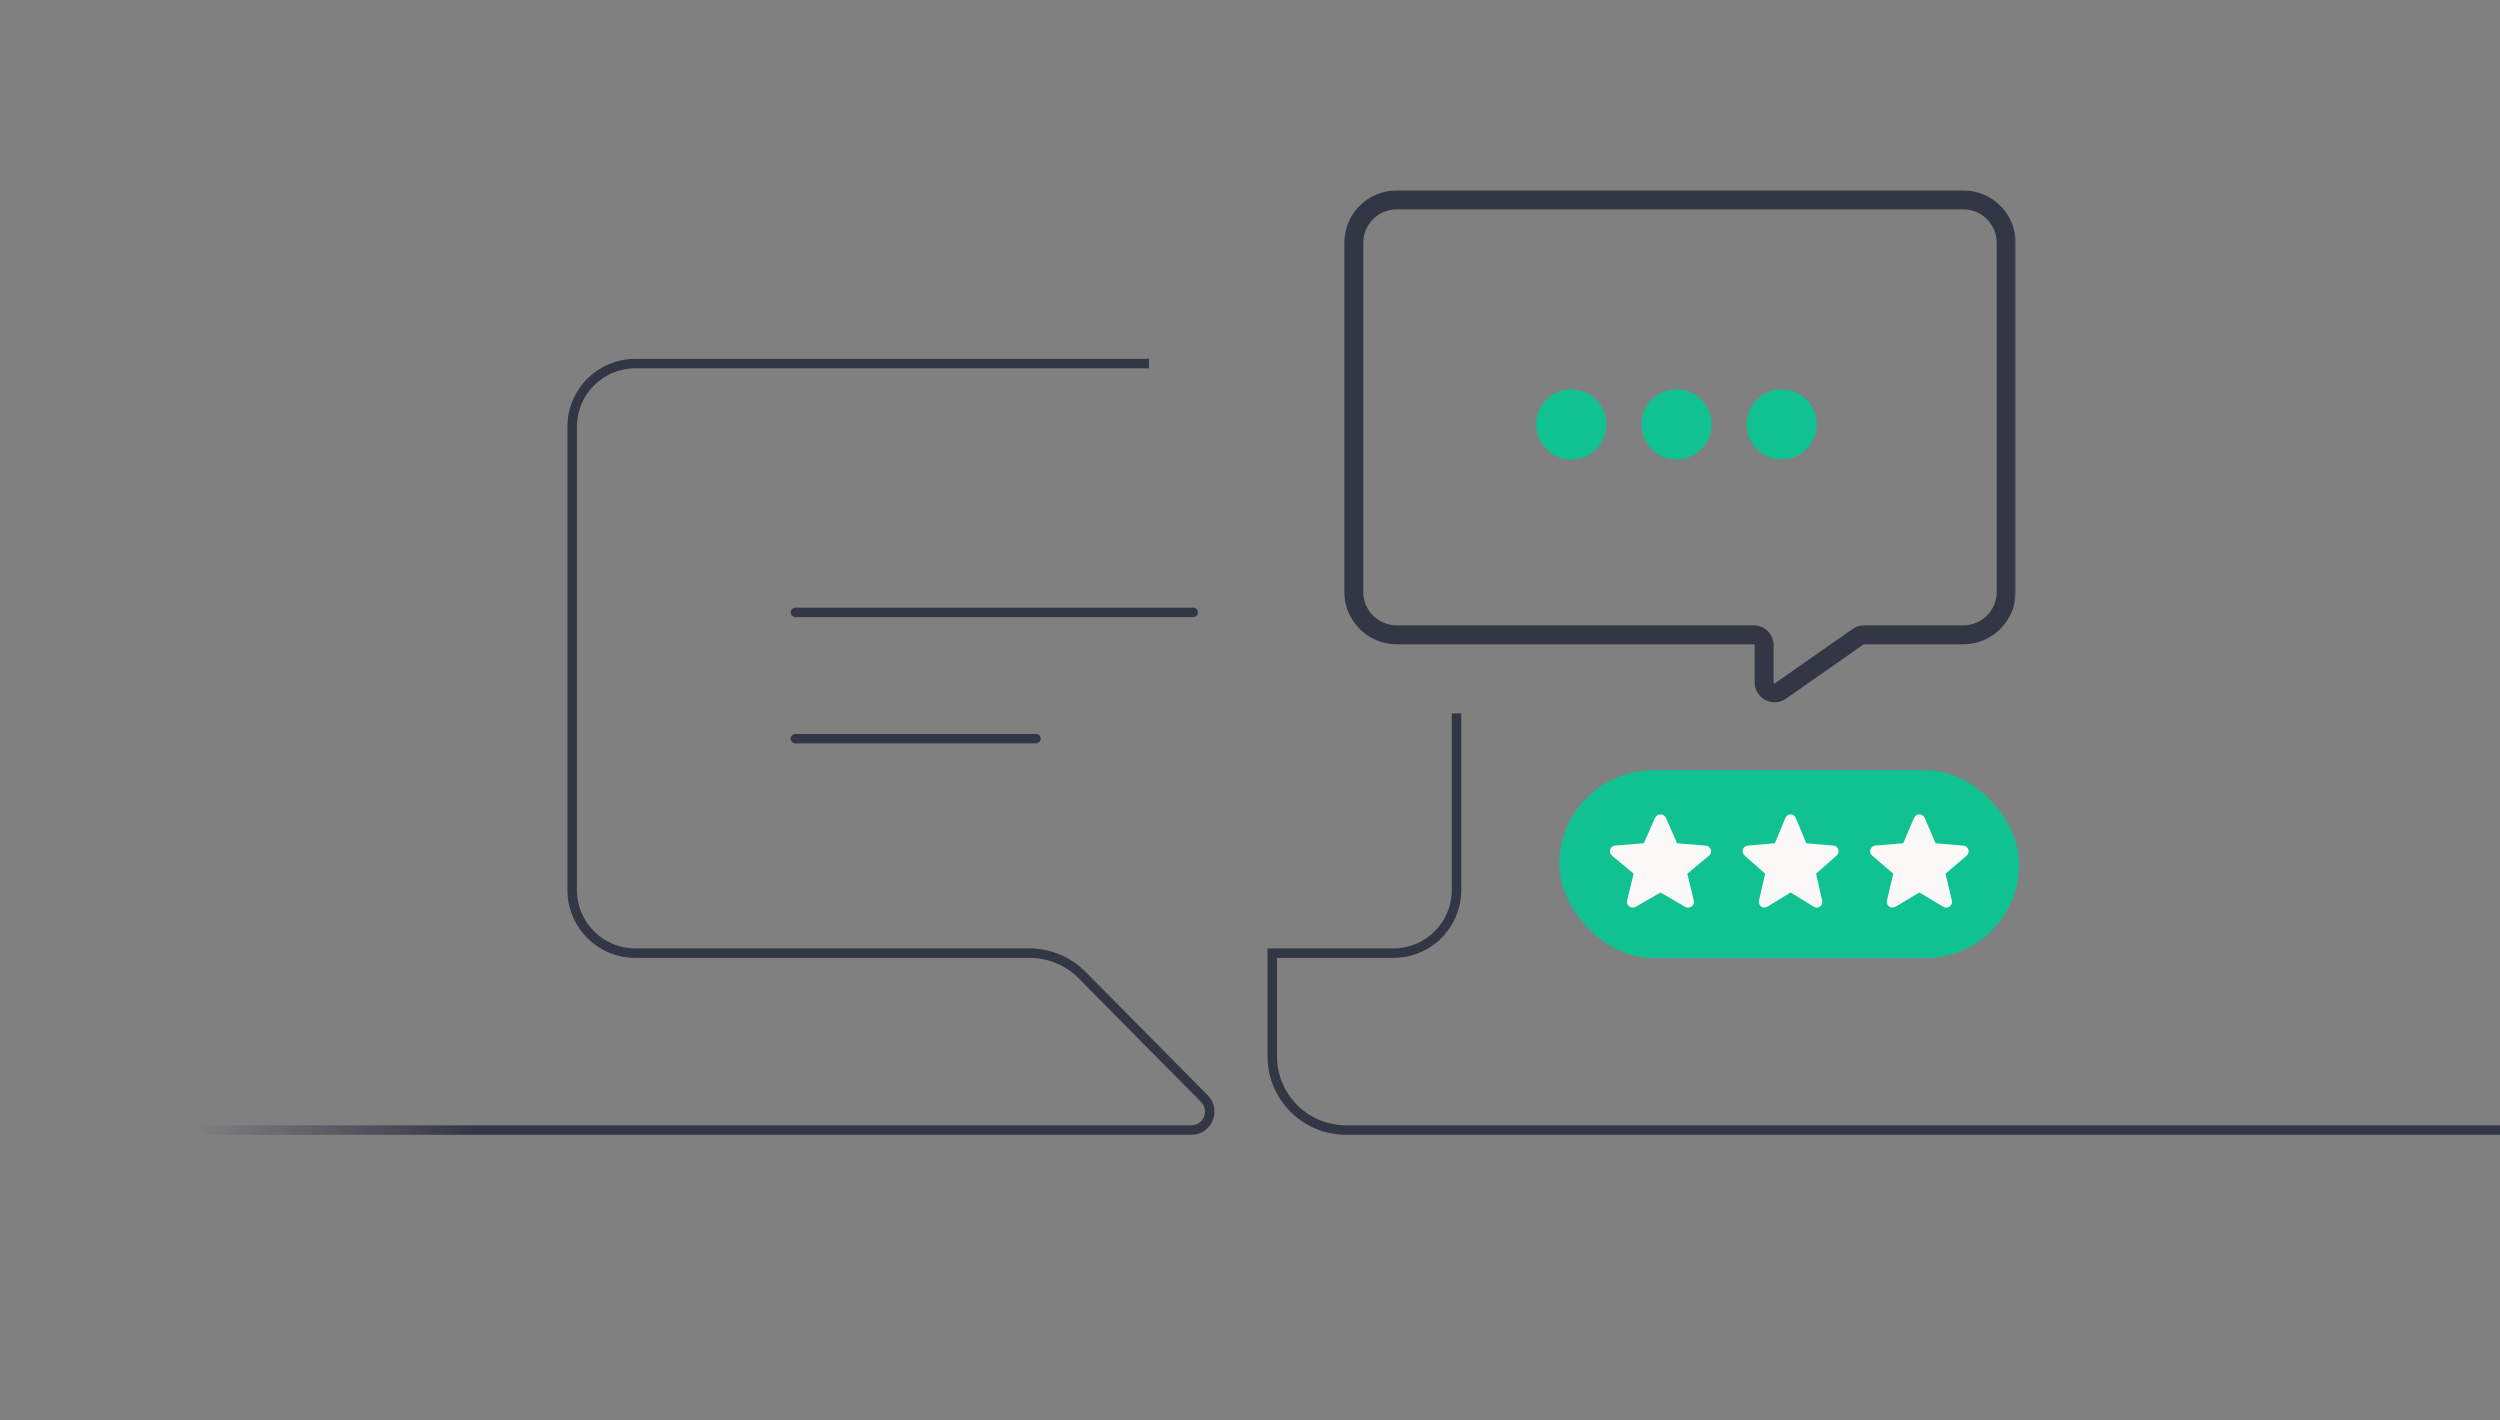 <svg width="396" height="225" viewBox="0 0 396 225" fill="none" xmlns="http://www.w3.org/2000/svg">
<rect x="0" y="0" width="396" height="225" fill="#808080" stroke="none"/>
<mask id="path-1-outside-1_262_1751" maskUnits="userSpaceOnUse" x="212.444" y="29.74" width="107" height="82" fill="black">
<rect fill="white" x="212.444" y="29.74" width="107" height="82"/>
<path d="M214.444 93.77C214.444 97.518 217.482 100.556 221.229 100.556H277.785C278.699 100.556 279.44 101.296 279.44 102.21L279.44 108.083C279.44 109.421 280.946 110.206 282.043 109.439L294.321 100.854C294.599 100.66 294.93 100.556 295.269 100.556H310.992C314.74 100.556 317.778 97.518 317.778 93.77V38.452C317.778 34.705 314.74 31.667 310.992 31.667H221.23C217.482 31.667 214.444 34.705 214.444 38.452V93.77Z"/>
</mask>
<path d="M294.321 100.854L293.462 99.625L294.321 100.854ZM279.44 102.21L277.94 102.21L279.44 102.21ZM279.44 108.083L280.94 108.083L279.44 108.083ZM282.043 109.439L282.902 110.668L282.043 109.439ZM316.278 93.77V38.452H319.278V93.77H316.278ZM310.992 33.167H221.23V30.167H310.992V33.167ZM215.944 38.452V93.77H212.944V38.452H215.944ZM221.229 99.056H277.785V102.056H221.229V99.056ZM280.94 102.21L280.94 108.083L277.94 108.083L277.94 102.21L280.94 102.21ZM281.183 108.21L293.462 99.625L295.181 102.083L282.902 110.668L281.183 108.21ZM295.269 99.056H310.992V102.056H295.269V99.056ZM293.462 99.625C293.992 99.254 294.623 99.056 295.269 99.056V102.056C295.238 102.056 295.207 102.065 295.181 102.083L293.462 99.625ZM277.785 99.056C279.527 99.056 280.94 100.468 280.94 102.21L277.94 102.21C277.94 102.125 277.87 102.056 277.785 102.056V99.056ZM280.94 108.083C280.94 108.128 280.95 108.15 280.959 108.164C280.971 108.182 280.992 108.204 281.023 108.22C281.054 108.236 281.084 108.241 281.105 108.24C281.121 108.24 281.146 108.236 281.183 108.21L282.902 110.668C280.811 112.13 277.94 110.634 277.94 108.083L280.94 108.083ZM221.23 33.167C218.311 33.167 215.944 35.533 215.944 38.452H212.944C212.944 33.876 216.654 30.167 221.23 30.167V33.167ZM316.278 38.452C316.278 35.533 313.911 33.167 310.992 33.167V30.167C315.568 30.167 319.278 33.876 319.278 38.452H316.278ZM319.278 93.77C319.278 98.346 315.568 102.056 310.992 102.056V99.056C313.911 99.056 316.278 96.689 316.278 93.77H319.278ZM215.944 93.77C215.944 96.689 218.311 99.056 221.229 99.056V102.056C216.654 102.056 212.944 98.346 212.944 93.77H215.944Z" fill="#333645" mask="url(#path-1-outside-1_262_1751)"/>
<path fill-rule="evenodd" clip-rule="evenodd" d="M254.444 67.222C254.444 70.29 251.957 72.778 248.889 72.778C245.82 72.778 243.333 70.29 243.333 67.222C243.333 64.154 245.82 61.666 248.889 61.666C251.957 61.666 254.444 64.154 254.444 67.222ZM271.111 67.222C271.111 70.29 268.623 72.778 265.555 72.778C262.487 72.778 260 70.29 260 67.222C260 64.154 262.487 61.666 265.555 61.666C268.623 61.666 271.111 64.154 271.111 67.222ZM282.222 72.778C285.29 72.778 287.777 70.29 287.777 67.222C287.777 64.154 285.29 61.666 282.222 61.666C279.154 61.666 276.666 64.154 276.666 67.222C276.666 70.29 279.154 72.778 282.222 72.778Z" fill="#10c291"/>
<path d="M126 97H189" stroke="url(#paint1_linear_262_1751)" stroke-width="1.5" stroke-linecap="round"/>
<path d="M126 117H164.1" stroke="url(#paint2_linear_262_1751)" stroke-width="1.5" stroke-linecap="round"/>
<path fill-rule="evenodd" clip-rule="evenodd" d="M182 56.842H100.633C94.696 56.842 89.883 61.655 89.883 67.592V140.98C89.883 146.917 94.696 151.73 100.633 151.73H163.098C166.015 151.73 168.811 152.896 170.863 154.97L190.242 174.557C191.597 175.926 190.627 178.25 188.701 178.25H23V179.75H188.701C191.96 179.75 193.601 175.818 191.309 173.501L171.929 153.915C169.595 151.557 166.415 150.23 163.098 150.23H100.633C95.524 150.23 91.383 146.088 91.383 140.98V67.592C91.383 62.483 95.524 58.342 100.633 58.342H182V56.842ZM229.964 113H231.464V140.98C231.464 146.917 226.651 151.73 220.714 151.73H202.281V167.326C202.281 173.359 207.171 178.25 213.204 178.25H396V179.75H213.204C206.343 179.75 200.781 174.188 200.781 167.326V150.98V150.23H201.531H220.714C225.823 150.23 229.964 146.088 229.964 140.98V113Z" fill="url(#paint3_linear_262_1751)"/>
<rect x="247" y="122" width="72.838" height="29.769" rx="14.884" fill="#10c291"/>
<path d="M263.017 141.368L266.906 143.635C267.618 144.05 268.489 143.436 268.302 142.66L267.271 138.398L270.71 135.526C271.337 135.002 271 134.009 270.176 133.946L265.65 133.576L263.879 129.549C263.561 128.817 262.474 128.817 262.155 129.549L260.385 133.567L255.859 133.937C255.035 134 254.697 134.993 255.325 135.517L258.764 138.389L257.733 142.651C257.546 143.427 258.417 144.041 259.129 143.626L263.017 141.368Z" fill="#FAF9F7"/>
<path d="M283.631 141.368L287.314 143.635C287.989 144.05 288.814 143.436 288.637 142.66L287.66 138.398L290.918 135.526C291.513 135.002 291.193 134.009 290.412 133.946L286.125 133.576L284.447 129.549C284.145 128.817 283.116 128.817 282.814 129.549L281.136 133.567L276.849 133.937C276.068 134 275.748 134.993 276.343 135.517L279.601 138.389L278.624 142.651C278.447 143.427 279.272 144.041 279.947 143.626L283.631 141.368Z" fill="#FAF9F7"/>
<path d="M304.032 141.368L307.818 143.635C308.511 144.05 309.36 143.436 309.177 142.66L308.174 138.398L311.522 135.526C312.133 135.002 311.805 134.009 311.002 133.946L306.595 133.576L304.871 129.549C304.561 128.817 303.503 128.817 303.193 129.549L301.468 133.567L297.062 133.937C296.259 134 295.931 134.993 296.542 135.517L299.89 138.389L298.887 142.651C298.704 143.427 299.553 144.041 300.246 143.626L304.032 141.368Z" fill="#FAF9F7"/>
<defs>
<linearGradient id="paint0_linear_262_1751" x1="247.5" y1="62" x2="252.268" y2="82.115" gradientUnits="userSpaceOnUse">
<stop stop-color="#FB6214"/>
<stop offset="0.5" stop-color="#FD8237"/>
<stop offset="1" stop-color="#FDD284"/>
</linearGradient>
<linearGradient id="paint1_linear_262_1751" x1="126" y1="97.5" x2="189" y2="97.5" gradientUnits="userSpaceOnUse">
<stop stop-color="#333645"/>
<stop offset="1" stop-color="#333645"/>
</linearGradient>
<linearGradient id="paint2_linear_262_1751" x1="126" y1="117.5" x2="164.1" y2="117.5" gradientUnits="userSpaceOnUse">
<stop stop-color="#333645"/>
<stop offset="1" stop-color="#333645"/>
</linearGradient>
<linearGradient id="paint3_linear_262_1751" x1="31" y1="118.296" x2="75.5" y2="118.296" gradientUnits="userSpaceOnUse">
<stop stop-color="#333645" stop-opacity="0"/>
<stop offset="1" stop-color="#333645"/>
</linearGradient>
<linearGradient id="paint4_linear_262_1751" x1="261.899" y1="122" x2="274.66" y2="170.845" gradientUnits="userSpaceOnUse">
<stop stop-color="#FB6214"/>
<stop offset="0.5" stop-color="#FD8237"/>
<stop offset="1" stop-color="#FDD284"/>
</linearGradient>
</defs>
</svg>

